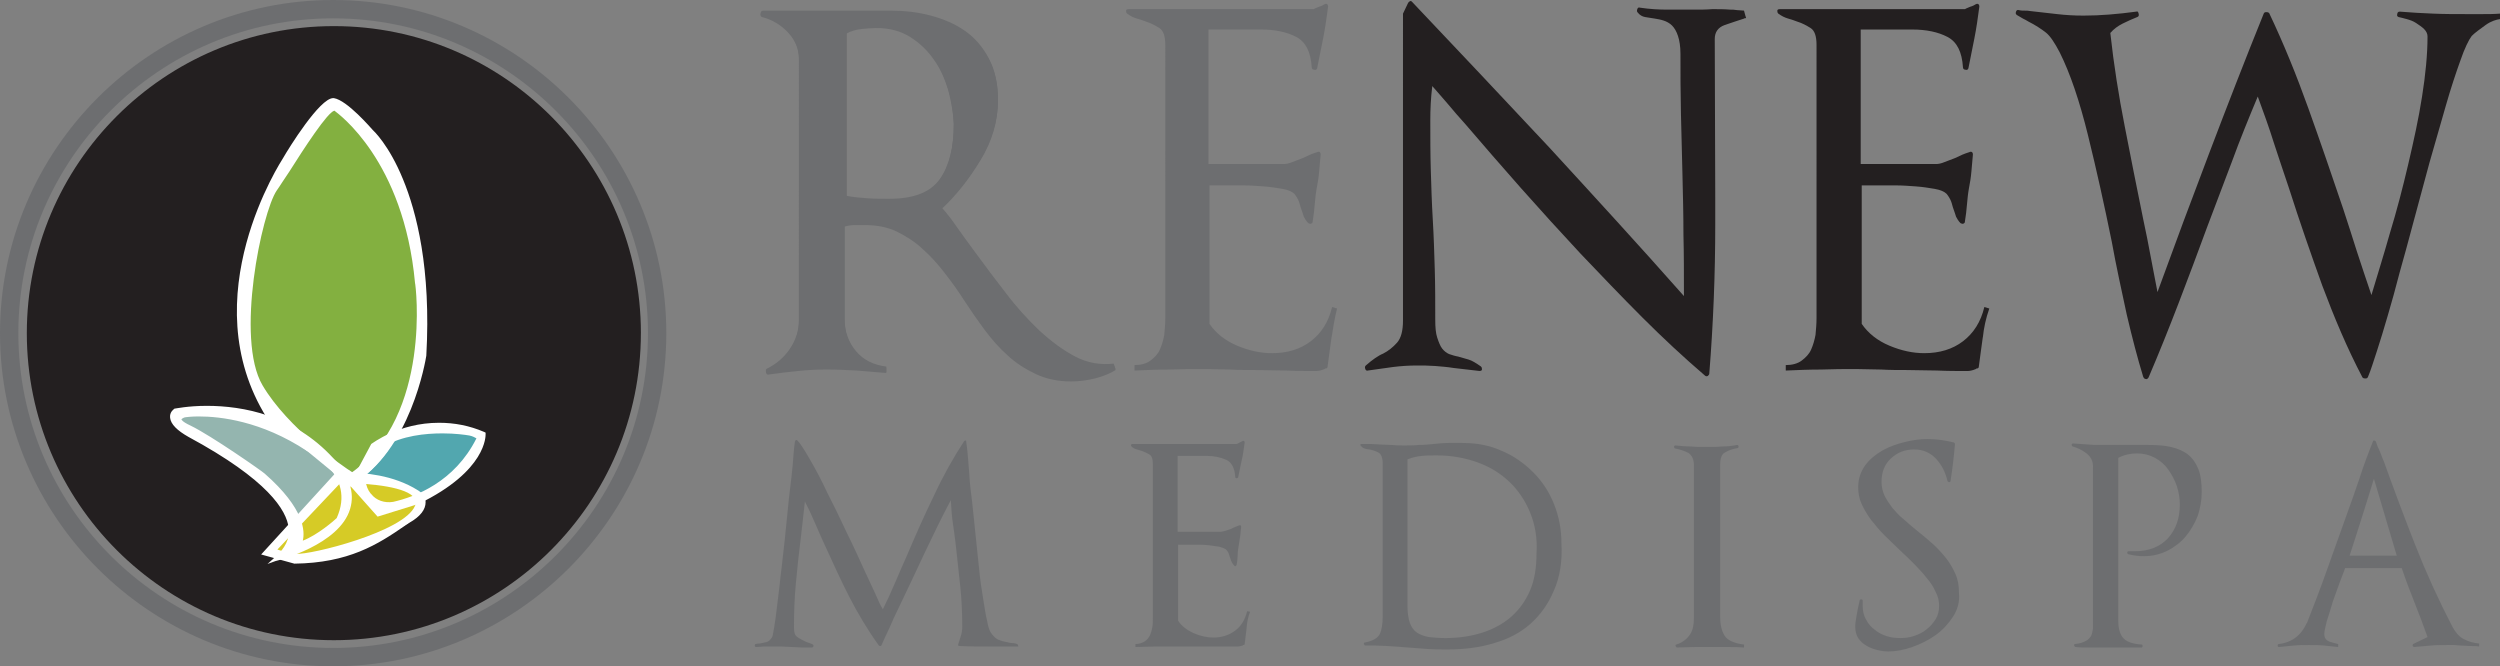 <?xml version="1.0" encoding="UTF-8"?> <svg xmlns="http://www.w3.org/2000/svg" id="Layer_2" data-name="Layer 2" viewBox="0 0 1423.51 379.39"><rect x="0" y="0" width="1423.51" height="379.39" fill="#808080" stroke="none"/><defs><style> .cls-1 { fill: #83b040; } .cls-2 { fill: #94b5af; } .cls-3 { fill: #d6cb26; } .cls-4 { fill: #6d6e70; } .cls-5 { fill: #231f20; } .cls-6 { fill: #fff; } .cls-7 { fill: #52a7af; } </style></defs><g id="Double_Final" data-name="Double Final"><g><path class="cls-4" d="M623.38,215.5c-4.52,1.13-9.04,1.7-13.57,1.7-7.35,0-14.13-1.41-20.07-4.24-5.94-2.83-11.31-6.22-15.83-10.46-4.8-4.24-9.04-9.04-13.28-14.7-3.96-5.37-7.91-11.02-11.59-16.68-3.39-5.37-7.07-10.46-11.02-15.54s-7.91-9.61-12.72-13.85c-4.52-4.24-9.61-7.35-14.7-9.89-5.37-2.54-11.31-3.67-18.09-3.67h-5.94c-1.7,0-3.67.28-5.65.85v53.13c0,7.35,2.26,13.28,6.5,18.37,4.24,5.09,10.17,7.91,17.24,8.76v3.11c-5.65-.57-11.31-.85-16.96-1.41-5.65-.28-11.31-.57-16.96-.57s-11.31.28-16.39.85c-5.37.57-10.74,1.13-16.39,1.98-.85.28-1.41,0-1.7-.85s-.28-1.41.57-1.98c5.09-2.54,9.61-6.22,13-11.31,3.39-5.09,5.09-10.46,5.09-16.11V33.77c0-5.65-1.98-10.74-6.22-15.26-3.96-4.24-9.04-7.35-14.7-8.76-.85-.28-1.13-.85-.85-1.7,0-.85.57-1.41,1.41-1.41h72.92c7.63,0,15.26.85,22.61,2.83,7.35,1.98,13.85,4.8,19.5,8.76,5.65,3.96,10.17,9.33,13.57,15.83,3.39,6.5,5.09,14.13,5.09,23.18,0,11.87-3.39,23.18-9.89,33.92-6.5,10.74-13.85,20.07-22.05,27.7,2.83,3.11,5.65,6.78,8.76,11.31,3.11,4.52,6.78,9.33,10.46,14.41,5.37,7.35,11.31,15.26,17.24,22.89,5.94,7.91,12.44,14.98,18.94,21.2,6.78,6.22,13.57,11.31,20.63,14.98,7.07,3.67,14.41,4.8,21.76,3.96l1.13,3.11c-3.11,1.98-7.35,3.67-11.87,4.8M540,51.57c-1.98-6.5-4.52-12.44-8.2-17.52-3.67-5.37-8.2-9.61-13.57-13-5.37-3.39-11.87-5.09-18.94-5.09-2.83,0-5.94.28-8.76.57-2.83.28-5.94,1.13-8.48,2.54v92.99c4.24.85,8.2,1.13,12.15,1.41,3.96.28,7.91.28,12.15.28,13.85,0,23.46-3.67,28.83-11.31,5.37-7.63,7.91-18.09,7.91-31.65-.28-6.22-1.41-12.72-3.11-19.22Z"></path><path class="cls-4" d="M623.38,214.93c-4.52,1.13-9.04,1.7-13.57,1.7-7.35,0-14.13-1.41-20.07-4.24-5.94-2.83-11.31-6.22-15.83-10.46-4.8-4.24-9.04-9.04-13.28-14.7-3.96-5.37-7.91-11.02-11.59-16.68-3.39-5.37-7.07-10.46-11.02-15.54s-7.91-9.61-12.72-13.85c-4.52-4.24-9.61-7.35-14.7-9.89-5.37-2.54-11.31-3.67-18.09-3.67h-5.94c-1.7,0-3.67.28-5.65.85v53.13c0,7.35,2.26,13.28,6.5,18.37,4.24,5.09,10.17,7.91,17.24,8.76v3.11c-5.65-.57-11.31-.85-16.96-1.41-5.65-.28-11.31-.57-16.96-.57s-11.31.28-16.39.85c-5.37.57-10.74,1.13-16.39,1.98-.85.28-1.41,0-1.7-.85s-.28-1.7.57-1.98c5.09-2.54,9.61-6.22,13-11.31,3.39-5.09,5.09-10.46,5.09-16.11V33.2c0-5.65-1.98-10.74-6.22-15.26-3.96-4.24-9.04-7.35-14.7-8.76-.85-.28-1.13-.85-.85-1.7,0-.85.57-1.41,1.41-1.41h72.92c7.63,0,15.26.85,22.61,2.83,7.35,1.98,13.85,4.8,19.5,8.76,5.65,3.96,10.17,9.33,13.57,15.83,3.39,6.5,5.09,14.13,5.09,23.18,0,11.87-3.39,23.18-9.89,33.92-6.5,10.74-13.85,20.07-22.05,27.7,2.83,3.11,5.65,6.78,8.76,11.31,3.11,4.52,6.78,9.33,10.46,14.41,5.37,7.35,11.31,15.26,17.24,22.89,5.94,7.91,12.44,14.98,18.94,21.2,6.78,6.22,13.57,11.31,20.63,14.98,7.07,3.67,14.41,4.8,21.76,3.96l1.13,3.11c-2.83,1.98-7.35,3.67-11.87,4.8M540,51.01c-1.98-6.5-4.52-12.44-8.2-17.52-3.67-5.37-8.2-9.61-13.57-13-5.37-3.39-11.87-5.09-18.94-5.09-2.83,0-5.94.28-8.76.57-2.83.28-5.94,1.13-8.48,2.54v92.99c4.24.85,8.2,1.13,12.15,1.41,3.96.28,7.91.28,12.15.28,13.85,0,23.46-3.67,28.83-11.31,5.37-7.63,7.91-18.09,7.91-31.65-.28-6.22-1.13-12.72-3.11-19.22Z"></path><path class="cls-4" d="M758.19,192.04c-.85,5.37-1.41,11.02-2.26,16.68,0,.85-.57,1.13-1.41,1.13l-.28.28c-1.98.85-3.67,1.13-4.8,1.13-5.65,0-11.31,0-17.24-.28-5.94,0-11.59-.28-17.24-.28-4.8,0-9.89,0-14.41-.28-4.8,0-9.61-.28-14.41-.28-6.78,0-13.28,0-20.07.28-6.78,0-13.57.28-20.07.57v-3.11c3.67,0,6.78-.85,9.04-2.54,2.26-1.7,4.24-3.67,5.37-6.22,1.13-2.54,1.98-5.37,2.54-8.48.28-3.11.57-6.22.57-9.61V25.57c0-5.09-1.13-8.2-3.39-9.61-2.26-1.41-4.8-2.83-7.63-3.67-1.41-.57-3.11-1.13-5.09-1.7-1.98-.57-3.67-1.41-5.65-2.83-.57-.57-.57-1.13-.57-1.7s.57-.85,1.41-.85h105.42c.85-.57,1.98-.85,3.11-1.41,1.13-.28,2.26-.85,3.11-1.41,1.13-.57,1.98,0,1.98,1.41-.85,6.5-1.7,12.44-2.83,18.09-1.13,5.65-2.26,11.31-3.39,16.96-.28.85-.85,1.13-1.7.85-.85,0-1.41-.57-1.41-1.41-.57-8.76-3.39-14.41-8.76-17.24-5.37-2.83-12.15-4.24-20.07-4.24h-29.96v76.59h42.96c1.13,0,2.83-.28,4.8-1.13,1.98-.85,3.96-1.41,5.94-2.26,2.83-1.41,5.37-2.54,8.2-3.39,1.13-.57,1.98,0,1.98,1.41-.28,3.11-.57,6.22-.85,9.61-.28,3.39-.85,6.78-1.41,9.61-.57,3.11-.85,6.22-1.13,9.33s-.57,6.22-1.13,9.33c0,.85-.28,1.13-.85,1.41-.57.28-1.13,0-1.7-.28-1.13-1.13-1.98-2.54-2.54-3.67-.28-1.13-.85-2.54-1.41-4.24-.57-1.41-.85-3.11-1.41-4.52-.57-1.41-1.41-2.83-2.54-4.24-1.13-1.13-3.39-2.26-6.78-2.83-3.39-.57-6.78-1.13-10.74-1.41s-7.63-.57-11.31-.57h-19.5v78.85c3.67,5.37,9.04,9.61,15.83,12.44,6.78,2.83,13.28,4.24,19.78,4.24,8.76,0,16.11-2.26,22.05-6.78,5.94-4.52,10.17-11.02,12.15-19.5l2.83.85c-1.41,5.65-2.26,11.02-3.11,16.39"></path><path class="cls-5" d="M993.91,10.31s-.57,0-.85.28c-3.39,1.13-7.07,2.26-11.02,3.67s-5.65,4.24-5.65,7.91l.28,90.16v15.26c0,14.41-.28,28.83-.85,42.68-.57,14.13-1.41,28.26-2.54,42.39,0,.57-.28.85-.85,1.41-.57.28-1.13.28-1.7-.28-11.87-10.17-23.74-21.2-35.61-33.07-11.87-11.87-23.46-24.02-35.05-36.18-11.59-12.44-22.89-24.87-33.92-37.31-11.02-12.44-21.76-24.87-31.94-36.74-3.39-3.67-6.5-7.35-9.33-10.74s-5.94-6.78-9.33-10.74c-.85,6.78-1.13,13.28-1.13,19.5,0,9.61,0,18.94.28,28.26.28,9.61.57,18.94,1.13,28.26.57,9.61.85,18.94,1.13,28.26.28,9.61.28,18.94.28,28.83,0,4.24.28,7.63,1.13,10.17.85,2.54,1.7,4.8,2.83,6.22s2.54,2.54,3.96,3.11c1.7.57,3.39,1.13,5.09,1.41,1.98.57,3.96,1.13,5.94,1.7,1.98.57,4.24,1.98,7.07,3.96.57.57.57,1.13.57,1.7s-.57.85-1.41.85c-2.54-.28-4.8-.57-7.35-.85-2.26-.28-4.8-.57-7.35-.85-3.39-.57-7.07-.85-10.46-1.13-3.67-.28-7.07-.28-10.46-.28-4.52,0-9.04.28-13.57.85-4.8.57-9.33,1.41-14.13,1.98-.85.28-1.41,0-1.7-.85s-.28-1.41.28-1.98c1.98-1.7,3.67-3.11,5.37-4.24,1.7-1.13,3.11-1.98,4.52-2.54,2.83-1.41,5.65-3.67,7.91-6.22,2.26-2.54,3.39-6.78,3.39-12.44V7.76l2.83-5.94c.28-.57.57-.85,1.13-1.13s.85,0,1.13.28c26.85,28.26,52.85,55.96,78.29,83.09,25.15,27.42,50.87,55.4,76.59,84.51v-1.13c0-11.59,0-22.89-.28-33.92,0-11.31-.28-22.61-.57-34.48-.28-10.74-.57-22.05-.85-34.2-.28-12.15-.28-23.46-.28-34.2,0-4.24-.57-7.63-1.41-10.17s-1.98-4.52-3.39-5.94c-1.41-1.41-3.11-2.26-4.8-2.83-1.7-.57-3.39-.85-5.09-1.13-1.98-.28-3.67-.57-5.37-.85-1.7-.28-3.11-1.13-4.24-2.54-.57-.57-.57-1.13-.28-1.98.28-.85.85-1.13,1.41-.85,5.65.85,11.02,1.13,15.83,1.13h15.54c3.11,0,6.5,0,9.89-.28,3.39,0,6.78,0,10.17.28,1.13,0,2.54,0,3.96.28,1.41,0,2.83.28,3.96.28l.85,3.11c.57,1.41.28,1.41,0,1.13"></path><path class="cls-5" d="M1129.01,192.04c-.85,5.37-1.41,11.02-2.26,16.68,0,.85-.57,1.13-1.41,1.13l-.28.28c-1.98.85-3.67,1.13-4.8,1.13-5.65,0-11.31,0-17.24-.28-5.94,0-11.59-.28-17.24-.28-4.8,0-9.89,0-14.41-.28-4.8,0-9.61-.28-14.41-.28-6.78,0-13.28,0-20.07.28-6.78,0-13.57.28-20.07.57v-3.11c3.67,0,6.78-.85,9.04-2.54,2.26-1.7,4.24-3.67,5.37-6.22,1.13-2.54,1.98-5.37,2.54-8.48.28-3.11.57-6.22.57-9.61V25.57c0-5.09-1.13-8.2-3.39-9.61-2.26-1.41-4.8-2.83-7.63-3.67-1.41-.57-3.11-1.13-5.09-1.7s-3.67-1.41-5.65-2.83c-.57-.57-.57-1.13-.57-1.7s.57-.85,1.41-.85h105.42c.85-.57,1.98-.85,3.11-1.41,1.13-.28,2.26-.85,3.11-1.41,1.13-.57,1.98,0,1.98,1.41-.85,6.5-1.7,12.44-2.83,18.09-1.13,5.65-2.26,11.31-3.39,16.96-.28.85-.85,1.13-1.7.85-.85,0-1.41-.57-1.41-1.41-.57-8.76-3.39-14.41-8.76-17.24-5.37-2.83-12.15-4.24-20.07-4.24h-29.39v76.59h42.96c1.13,0,2.83-.28,4.8-1.13,1.98-.85,3.96-1.41,5.94-2.26,2.83-1.41,5.37-2.54,8.2-3.39,1.13-.57,1.98,0,1.98,1.41-.28,3.11-.57,6.22-.85,9.61-.28,3.39-.85,6.78-1.41,9.61-.57,3.11-.85,6.22-1.13,9.33-.28,3.11-.57,6.22-1.13,9.33,0,.85-.28,1.13-.85,1.41s-1.13,0-1.7-.28c-1.13-1.13-1.98-2.54-2.54-3.67-.28-1.13-.85-2.54-1.41-4.24-.57-1.41-.85-3.11-1.41-4.52s-1.41-2.83-2.54-4.24c-1.13-1.13-3.39-2.26-6.78-2.83s-6.78-1.13-10.74-1.41c-3.96-.28-7.63-.57-11.31-.57h-19.5v78.85c3.67,5.37,9.04,9.61,15.83,12.44,6.78,2.83,13.28,4.24,19.78,4.24,8.76,0,16.11-2.26,22.05-6.78,5.94-4.52,10.17-11.02,12.15-19.5l2.83.85c-1.98,5.65-3.11,11.02-3.67,16.39"></path><path class="cls-5" d="M1415.31,14.26c-3.11,2.26-5.94,4.24-7.91,6.22-1.7,2.26-3.96,6.78-6.5,14.13-2.54,7.07-5.37,15.54-8.2,25.44-2.83,9.89-5.94,20.63-9.33,32.5-3.11,11.87-6.5,23.74-9.61,35.61-2.54,9.33-4.8,18.09-7.35,26.85-2.26,8.76-4.52,16.96-6.78,24.59-2.26,7.63-4.24,14.41-6.22,20.35-1.98,5.94-3.39,10.74-5.09,14.7-.28.57-.57.85-1.41.85-.57,0-1.13,0-1.7-.57-8.76-16.68-16.11-34.2-22.89-52.29-6.5-18.09-13-36.74-18.94-55.4-3.11-9.33-6.22-18.37-8.76-26.28-2.54-8.2-5.65-16.68-9.04-26-5.09,12.15-10.17,24.59-14.7,37.02-4.8,12.44-9.33,24.87-14.13,37.31-5.09,13.85-10.46,28.26-16.11,42.96-5.65,14.7-11.31,28.83-17.24,42.68-.57.85-1.13,1.13-1.7.85-.57,0-1.13-.57-1.41-1.41-3.11-10.17-6.22-22.05-9.33-35.33-2.83-13.28-5.94-27.13-8.48-41.26-4.24-20.91-8.76-41.26-13.57-60.77-4.8-19.5-10.17-35.33-16.11-47.2-2.83-5.37-5.37-9.33-7.91-11.31-2.54-1.98-5.94-4.24-9.89-6.22-.85-.57-1.98-1.13-3.11-1.7-1.13-.57-2.26-1.41-3.39-1.98-.85-.57-.85-1.13-.57-1.98.28-.85.85-1.13,1.7-.85,1.13.28,2.26.28,3.39.28.85,0,1.98,0,3.39.28,5.09.57,10.17,1.13,14.98,1.7,4.8.57,9.89.85,14.98.85,9.61,0,19.5-.85,29.96-2.26.85-.28,1.13,0,1.41,1.13s0,1.7-.85,1.98c-2.83,1.13-5.37,2.26-8.2,3.67-2.83,1.41-5.09,3.11-7.07,5.37,1.98,18.09,4.8,35.89,8.2,53.13,3.39,17.24,6.78,34.76,10.46,52.57,1.7,7.91,3.11,14.98,4.24,21.2,1.13,6.22,2.54,13,3.96,20.63,9.89-27.13,19.78-53.7,29.68-79.7,9.89-26,20.07-52.29,30.81-78.85.28-.57.57-.85,1.41-.85.57,0,1.13,0,1.7.57,8.2,17.24,15.54,35.33,22.33,54.27,6.78,18.94,13.28,37.87,19.78,57.09,2.83,8.48,5.37,16.68,7.91,24.59,2.54,7.91,5.37,16.11,8.2,24.59,3.11-10.46,6.78-22.05,10.46-35.05,3.96-13,7.35-26,10.46-39.29,3.11-13.28,5.94-26,7.91-38.72,1.98-12.44,3.11-24.02,3.11-34.2,0-1.41-.57-2.83-1.98-4.24-1.13-1.13-2.83-2.26-4.52-3.39-1.7-1.13-3.39-1.7-5.37-2.26-1.98-.57-3.39-.85-4.52-1.13-.85-.28-1.13-.85-.85-1.7,0-.85.57-1.41,1.41-1.41,6.5.57,12.72.85,18.94,1.13,6.22.28,12.72.28,18.94.28h9.33c3.11,0,6.5,0,9.89-.28v3.11c-1.98.28-5.09,1.13-8.2,3.39"></path><path class="cls-4" d="M579.85,368.12h-16.96c-5.65,0-11.02,0-16.39-.28-.85,0-1.13-.28-.85-1.13,0-.28.28-.57.28-.85s.28-.57.28-.85c.28-1.13.85-2.54,1.13-3.67s.57-2.54.57-3.67c0-7.91-.28-15.83-1.13-23.74-.85-7.91-1.7-15.54-2.54-23.46-.57-4.8-1.13-9.04-1.7-12.72-.57-3.67-.85-7.91-1.13-13-5.37,10.17-10.46,20.63-15.26,30.81-4.8,10.17-9.61,20.63-14.7,31.09-1.7,3.39-3.39,7.07-4.8,10.46-1.7,3.39-3.11,6.78-4.8,10.46q-.28.28-.57.28c-.28,0-.57,0-.85-.28-6.5-9.04-11.87-18.09-16.68-27.42-4.8-9.33-9.04-18.65-13.28-27.98-2.26-4.8-4.24-9.33-5.94-13.28s-3.67-8.48-6.22-13.28c-.28,3.39-.85,6.78-1.13,10.17-.28,3.39-.85,6.5-1.13,9.89-1.13,8.76-1.98,17.24-2.83,26-.85,8.48-1.13,17.24-1.13,26,0,2.54.57,4.24,1.98,5.09,1.13.85,2.83,1.7,4.52,2.54.57.28,1.41.57,2.26.85s1.7.57,1.98.85c.28.28.57.57.28,1.13-.28.28-.28.57-.85.57h-5.65c-1.98,0-3.67-.28-5.65-.28s-3.96-.28-5.94-.28h-10.17c-1.13,0-2.54.28-4.24.28-.28,0-.57,0-.85-.57,0-.57,0-.85.28-1.13,1.13-.28,1.98-.28,2.54-.28,1.41-.28,2.83-.57,3.96-.85s2.26-1.41,3.11-2.83c.28-.28.57-2.26,1.13-5.37.57-3.11,1.13-7.35,1.7-12.44.57-5.09,1.41-10.74,1.98-16.96.85-6.22,1.41-12.72,2.26-19.5.57-6.5,1.41-13,1.98-19.5.57-6.5,1.41-12.15,1.98-17.52.57-4.52.85-8.76,1.13-12.44.28-3.67.57-6.22.85-7.63,0-.28.28-.57.57-.85.28,0,.57,0,.85.28,1.7,1.7,3.96,5.37,7.07,10.74,3.11,5.37,6.5,11.59,9.89,18.94,3.67,7.07,7.35,14.7,11.02,22.61,3.96,7.91,7.35,15.54,10.46,22.33,2.26,4.8,4.24,9.04,5.94,12.72,1.41,3.39,2.83,6.5,4.24,8.76,2.26-4.52,4.52-9.33,6.78-14.7,2.26-5.37,4.52-10.46,6.78-15.54,4.8-11.31,9.89-22.89,15.54-34.48,5.37-11.59,11.31-22.05,17.24-31.09.28-.28.57-.28.85-.28s.28.28.28.85c.28,1.7.57,3.96.85,7.07.28,3.11.57,6.5.85,10.46.28,5.09.85,10.74,1.7,16.96.57,6.22,1.41,12.44,1.98,18.94.57,6.5,1.41,12.72,1.98,18.94.57,6.22,1.41,11.59,2.26,16.68.85,5.09,1.41,9.33,2.26,12.72.57,3.39,1.41,5.65,1.98,6.5,1.41,2.26,3.11,3.67,4.24,4.24,1.41.57,3.11,1.13,5.09,1.41.85.28,1.98.57,3.11.57s2.26.28,3.11.85l.28,1.13"></path><path class="cls-4" d="M709.86,357.38c-.28,3.11-.85,6.22-1.13,9.33,0,.28-.28.57-.85.57l-.28.28c-1.13.28-1.98.57-2.83.57h-46.92c-3.96,0-7.63.28-11.31.28v-1.7c1.98,0,3.67-.57,5.09-1.41,1.41-.85,2.26-1.98,3.11-3.39.57-1.41,1.13-3.11,1.41-4.8.28-1.7.28-3.67.28-5.37v-87.62c0-2.83-.57-4.52-1.98-5.37-1.41-.85-2.83-1.41-4.24-1.98-.85-.28-1.7-.57-2.83-.85s-2.26-.85-3.11-1.7c-.28-.28-.28-.57-.28-.85s.28-.57.85-.57h59.35c.57-.28,1.13-.57,1.7-.85.57-.28,1.13-.57,1.7-.85s1.13,0,1.13.85c-.57,3.67-.85,7.07-1.7,10.17-.57,3.11-1.41,6.22-1.98,9.61,0,.28-.57.57-.85.57-.57,0-.85-.28-.85-.85-.28-4.8-1.98-8.2-5.09-9.61-3.11-1.41-6.78-2.26-11.31-2.26h-16.39v43.24h24.31c.57,0,1.7-.28,2.83-.57,1.13-.28,2.26-.85,3.39-1.13,1.41-.85,3.11-1.41,4.52-1.98.57-.28,1.13,0,1.13.85-.28,1.7-.28,3.39-.57,5.37s-.57,3.67-.85,5.37c-.28,1.7-.57,3.39-.57,5.37,0,1.7-.28,3.67-.57,5.37,0,.28-.28.57-.57.85s-.57,0-.85-.28c-.57-.57-1.13-1.41-1.41-1.98-.28-.57-.57-1.41-.85-2.26-.28-.85-.57-1.7-.85-2.54-.28-.85-.85-1.7-1.41-2.26s-1.98-1.13-3.96-1.7c-1.98-.28-3.96-.57-5.94-.85-2.26-.28-4.24-.28-6.5-.28h-11.02v43.24c1.98,3.11,5.09,5.37,8.76,7.07,3.96,1.7,7.63,2.54,11.31,2.54,4.8,0,9.04-1.41,12.44-3.96,3.39-2.54,5.65-6.22,6.78-11.02l1.7.28c-1.13,2.83-1.7,5.94-1.98,9.04"></path><path class="cls-4" d="M884.81,336.18c-3.11,7.63-7.63,13.85-13.28,18.94-5.65,5.09-12.72,8.76-20.63,11.02-8.2,2.54-16.96,3.67-26.85,3.67-3.67,0-7.35,0-11.31-.28-3.96-.28-7.63-.57-11.02-.85-3.96-.28-8.2-.57-12.15-.85-4.24-.28-8.2-.28-12.15-.28-.28,0-.57-.28-.85-.85,0-.57,0-.85.57-.85,4.52-.85,7.35-2.54,8.48-4.8,1.13-2.26,1.7-5.65,1.7-10.17v-87.05c0-3.11-.85-5.37-2.54-6.22-1.7-.85-3.39-1.41-5.09-1.7-.85,0-1.98-.28-2.83-.57-.85-.28-1.41-.85-1.98-1.41-.57-.85-.28-1.13.57-1.13h5.09c1.7,0,3.39.28,5.09.28,1.98,0,4.52.28,6.78.28,2.54.28,4.8.28,7.07.28,2.83,0,5.65,0,8.48-.28,2.83,0,5.65-.28,8.48-.57,2.54-.28,5.37-.57,8.2-.57h8.2c8.2,0,15.54,1.41,22.33,4.52,6.78,2.83,12.72,7.07,17.81,12.15s9.04,11.02,11.87,18.09c2.83,7.07,4.24,14.41,4.24,22.33.57,10.17-.85,19.22-4.24,26.85M871.25,291.81c-2.83-6.78-6.78-12.72-11.87-17.52s-11.02-8.48-18.09-11.02c-7.07-2.54-14.7-3.96-23.18-3.96-2.83,0-5.65,0-8.48.28s-5.37.85-8.2,1.98v83.66c0,3.96.57,7.35,1.41,9.61.85,2.26,2.26,4.24,3.96,5.37,1.7,1.13,3.96,1.98,6.78,2.54,2.83.28,5.94.57,9.61.57,7.63,0,14.7-1.13,20.91-3.11,6.22-1.98,11.87-5.09,16.39-9.04,4.52-3.96,8.2-9.04,10.74-14.98,2.54-5.94,3.67-13,3.67-21.2.57-8.48-.85-16.39-3.67-23.18Z"></path><path class="cls-4" d="M984.86,368.4h-18.94c-3.67,0-7.35.28-11.02.28-.28,0-.57-.28-.85-.85,0-.57,0-.85.57-.85,3.39-1.13,5.94-3.11,7.63-5.65,1.7-2.54,2.26-5.65,2.26-9.33v-87.33c0-3.11-1.13-5.37-3.11-6.78-2.26-1.13-4.8-1.98-7.63-2.54-.28,0-.57-.57-.57-.85,0-.57.28-.85.85-.85,2.83.28,5.94.57,8.76.57,2.83.28,5.94.28,9.04.28,2.83,0,5.94,0,8.76-.28,2.83,0,5.65-.28,8.48-.85.28,0,.57,0,.85.57,0,.57,0,.85-.28,1.13-3.11.57-5.65,1.41-7.35,2.54-1.98.85-2.83,3.39-2.83,7.07v86.49c0,5.37,1.13,9.04,3.11,11.59,1.98,2.26,5.65,3.67,10.46,4.24v1.7c-3.11-.28-5.65-.28-8.2-.28"></path><path class="cls-4" d="M1112.05,351.16c-2.54,3.96-5.94,7.63-9.89,10.46-3.96,2.83-8.48,5.09-13.28,6.78-4.8,1.7-9.33,2.54-13.57,2.54-1.98,0-4.24-.28-6.5-.85-2.26-.57-4.52-1.41-6.22-2.54-1.98-1.13-3.39-2.54-4.52-4.24-1.13-1.7-1.7-3.96-1.7-6.5,0-1.7.28-3.39.57-5.09.28-1.7.57-3.39.85-4.8l1.13-5.09c0-.28.28-.57.85-.57s.85.28.85.57v3.11c0,2.83.57,5.65,1.98,7.91,1.13,2.26,2.83,4.24,4.8,5.65,1.98,1.7,4.24,2.83,6.78,3.67,2.54.85,5.09,1.13,7.91,1.13,2.54,0,5.09-.28,7.63-1.13,2.54-.85,5.09-1.98,7.07-3.67,2.26-1.7,3.96-3.67,5.37-5.94,1.41-2.26,1.98-4.8,1.98-7.63,0-2.54-.57-5.37-1.98-7.91-1.13-2.54-2.83-5.37-5.09-7.91-1.98-2.54-4.52-5.37-7.07-7.91-2.54-2.54-5.37-5.37-8.2-7.91-2.83-2.83-5.94-5.65-8.76-8.48-2.83-2.83-5.37-5.94-7.63-8.76-2.26-3.11-3.96-5.94-5.37-9.04-1.41-3.11-1.98-6.22-1.98-9.61,0-4.8,1.41-8.76,3.96-12.44,2.54-3.39,5.94-6.22,9.89-8.48,3.96-2.26,8.2-3.67,12.72-4.8s8.76-1.7,12.72-1.7c5.65,0,10.74.85,15.26,1.98.28.28.57.57.57.85-.57,6.78-1.41,13.85-2.54,21.2q-.28.57-.85.57c-.28,0-.57-.28-.85-.57-1.13-4.8-3.11-9.04-6.5-12.72-3.11-3.39-7.35-5.37-12.44-5.37-5.37,0-9.61,1.7-13.28,5.09-3.67,3.39-5.37,7.91-5.37,13.28,0,2.83.57,5.37,1.7,7.91,1.13,2.26,2.83,4.8,4.52,7.07,1.98,2.26,3.96,4.52,6.5,6.5,2.54,2.26,5.09,4.52,7.63,6.5,2.83,2.26,5.94,4.8,8.76,7.35,2.83,2.54,5.37,5.37,7.63,8.2,2.26,2.83,3.96,5.94,5.37,9.04,1.41,3.11,1.98,6.78,1.98,10.46.57,5.37-.85,9.89-3.39,13.85"></path><path class="cls-4" d="M1251.38,293.79c-1.7,4.24-3.96,8.2-6.78,11.59-2.83,3.39-6.5,6.22-10.46,8.2-3.96,1.98-8.48,3.11-13.28,3.11-2.83,0-5.65-.28-9.04-1.13-.28,0-.57-.57-.57-.85,0-.57.28-.85.85-.85h3.67c7.91,0,14.13-2.54,18.65-7.35,4.52-5.09,6.78-11.31,6.78-19.22,0-3.39-.57-7.07-1.7-10.46-1.13-3.39-2.83-6.5-4.8-9.33s-4.52-5.09-7.63-6.78c-3.11-1.7-6.5-2.54-10.17-2.54-3.96,0-7.63.85-10.74,2.54v92.99c0,4.52,1.13,7.91,3.11,9.89s5.37,3.11,10.17,3.39c.28,0,.57.28.57.85s-.28.85-.57.85h-30.81c-2.26,0-4.52,0-6.78-.28-.28,0-.57-.28-.85-.85,0-.57,0-.85.57-.85,2.54-.28,4.52-.85,5.94-1.7,1.41-.57,2.26-1.7,3.11-2.83.57-1.13.85-2.54,1.13-4.24v-92.42c0-2.83-1.13-5.37-3.67-7.35-2.54-1.98-5.09-3.11-7.91-3.96-.28,0-.57-.57-.57-.85,0-.57.28-.85.85-.85,4.24.28,8.48.57,12.44.85h30.52c4.8,0,9.04.28,12.72,1.13,3.67.85,7.07,2.26,9.61,4.24,2.54,1.98,4.52,4.8,5.94,8.2,1.41,3.39,1.98,7.91,1.98,13.28,0,4.8-.85,9.04-2.26,13.57"></path><path class="cls-4" d="M1406.55,367.84c-1.7,0-3.67-.28-5.65-.28-1.13,0-2.26-.28-3.39-.28h-3.67c-3.11,0-6.5,0-9.61.28-3.11.28-6.5.57-9.61.85-.28,0-.57-.28-.85-.57,0-.28,0-.85.28-1.13l8.2-3.96c-2.26-6.5-4.8-13-7.35-19.5-2.54-6.5-5.09-13-7.35-19.78h-32.22c-.57,1.7-1.7,4.52-3.11,8.2-1.41,3.67-2.54,7.35-3.96,11.02-1.13,3.96-2.26,7.63-3.39,11.02-.85,3.39-1.41,5.94-1.41,7.35,0,1.98.85,3.39,2.83,4.24,1.7.57,3.67,1.13,5.09,1.41v1.7c-2.54-.28-5.37-.57-8.2-.85s-5.65-.28-8.48-.28-5.65,0-8.48.28-5.65.57-8.48.85c-.28,0-.57,0-.85-.57,0-.57,0-.85.57-1.13,7.63-.85,13-5.09,16.11-12.15v.28c3.96-10.17,7.91-20.35,11.59-30.81,3.67-10.17,7.35-20.63,11.02-30.81,2.54-7.07,5.09-14.13,7.35-20.91,2.26-7.07,4.8-13.85,7.63-20.91,0-.57.28-.57.85-.57.28,0,.57.28.85.57.57,1.98,1.41,3.96,2.26,5.65.85,1.98,1.41,3.96,2.26,5.65,5.65,15.83,11.59,31.65,17.81,47.48,6.22,15.83,13.28,31.37,21.2,46.63,1.7,3.11,3.67,5.65,6.5,7.07,2.54,1.41,5.65,2.26,8.76,2.54v1.7c-1.41-.28-3.39-.28-5.09-.28M1351.72,272.59c-2.26,7.35-4.52,14.7-6.78,21.76-2.26,7.07-4.52,14.41-7.07,22.05h26.85l-13-43.81Z"></path><path class="cls-5" d="M364.92,189.7c0,96.46-78.37,174.83-174.83,174.83S15.27,286.15,15.27,189.7,93.64,14.87,190.1,14.87s174.83,78.37,174.83,174.83"></path><path class="cls-4" d="M189.7,368.94c-98.87,0-179.25-80.38-179.25-179.25S90.83,10.45,189.7,10.45s179.25,80.38,179.25,179.25c0,98.87-80.38,179.25-179.25,179.25M189.7,0C85.2,0,0,85.2,0,189.7s85.2,189.7,189.7,189.7,189.7-85.2,189.7-189.7S294.19,0,189.7,0Z"></path><path class="cls-7" d="M212.2,255.61s27.33-20.9,62.29-8.04c0,0,1.21,18.89-36.97,37.38l-21.7,7.23-14.87-15.67,11.25-20.9"></path><path class="cls-2" d="M157.95,315.09s66.72-15.67,30.14-53.05c-36.17-37.38-88.02-27.73-88.02-27.73,0,0-7.23,5.22,8.44,12.86,15.27,7.64,82.39,40.99,49.43,67.92"></path><path class="cls-3" d="M191.3,272.71s25.72-3.22,44.61,8.04c0,0,11.25,5.63-4.42,15.67-15.67,10.05-31.75,20.9-63.1,22.51l-16.48-4.02,39.39-42.2"></path><path class="cls-1" d="M199.34,275.3c33.36-19.69,41.8-71.94,41.8-71.94,5.63-93.64-29.34-123.79-29.34-123.79,0,0-13.66-15.67-20.9-16.48s-27.73,33.36-27.73,33.36c0,0-52.25,77.16-10.05,142.67l46.22,36.17"></path><path class="cls-6" d="M153.12,237.52l47.02,38.58c33.36-19.29,41.8-72.74,41.8-72.74,5.22-96.05-30.14-127.8-30.14-127.8,0,0-14.07-16.88-21.3-17.68-7.23-.8-28.13,33.36-28.13,33.36,0,0-52.25,77.16-9.24,146.29M148.3,220.24c-15.67-26.93-.8-98.87,8.44-112.13,9.24-13.26,30.14-48.63,34.56-45.82,0,0,39.79,25.72,46.62,99.27,0,0,10.05,76.36-36.97,109.32-.4-.4-36.57-23.71-52.65-50.64Z"></path><path class="cls-6" d="M200.15,277.31l-.8-.4-47.42-38.98c-43-68.72,8.84-147.1,9.24-147.9,3.22-5.63,20.9-34.16,28.53-34.16h.4c7.64,1.21,21.3,17.28,22.1,18.09.4.4,9.24,8.44,17.28,28.13,7.64,18.49,16.08,50.64,13.26,100.47-.4,2.41-8.84,54.26-42.6,73.55v1.21M153.93,236.72l46.22,37.78c32.15-18.89,40.19-70.73,40.59-71.14,2.81-49.03-5.63-81.18-12.86-99.27-8.04-19.69-16.88-27.73-16.88-27.73-4.02-4.82-14.87-16.48-20.5-17.28h0c-5.22,0-19.29,20.09-26.93,32.96-.8.4-51.44,77.16-9.65,144.68ZM200.55,272.09l-.8-.4c-.4-.4-36.57-23.71-52.25-50.64-16.48-28.13-.8-100.07,8.44-113.34,2.01-2.81,4.42-6.43,6.83-10.85,15.67-24.11,23.71-35.77,27.73-35.77.4,0,.8,0,1.21.4s10.45,6.83,20.9,22.51c10.05,14.47,22.51,39.39,26.12,77.57,0,.8,9.65,77.57-37.78,110.52h-.4ZM190.5,63.1c-3.62,0-18.09,22.51-25.72,34.56-2.81,4.02-5.22,8.04-7.23,10.85-8.44,12.46-23.71,84.4-8.04,110.92,14.47,24.52,45.82,46.22,51.04,49.43,45.41-32.55,36.17-106.91,35.77-107.71-6.43-69.93-43.81-96.46-45.82-98.06Z"></path><path class="cls-6" d="M200.15,275.7l15.27,16.88,22.1-6.83c38.58-18.49,37.38-38.58,37.38-38.58-35.37-14.47-62.7,6.43-62.7,6.43l-12.06,22.1M208.18,266.06l4.02-7.64c1.21-2.01,2.81-4.02,4.82-5.22,19.29-10.85,46.62-6.83,49.84-6.43,3.22.4,5.22,2.41,5.22,2.41-12.86,26.53-36.97,34.97-49.03,37.78-4.82,1.21-10.05-.8-13.26-4.42,0-.4-.4-.4-.4-.8-3.62-4.82-4.02-10.85-1.21-15.67Z"></path><path class="cls-6" d="M215.02,294.19l-16.08-18.09,12.46-23.31c.8-.4,15.67-12.06,38.58-12.06,8.84,0,17.28,1.61,25.72,5.22l.8.4v.8c0,.8.8,20.9-38.18,39.79l-23.31,7.23M201.75,275.7l14.07,15.67,21.3-6.83c27.33-13.26,34.16-27.33,35.77-33.76-13.26,25.72-36.17,34.16-49.03,36.97-5.63,1.21-11.25-.8-14.47-4.82l-.4-.8c-3.62-4.82-4.42-11.25-1.21-16.88l4.02-7.64c1.21-2.41,3.22-4.42,5.63-5.63,11.25-6.43,25.32-7.64,34.97-7.64,4.82,0,9.24.4,11.66.8-4.82-1.21-9.65-1.61-14.47-1.61-20.09,0-34.97,10.05-36.57,11.25l-11.25,20.9ZM251.99,246.77c-9.65,0-22.91,1.21-33.76,7.64-1.61,1.21-3.22,2.81-4.42,4.82l-4.02,7.64c-2.41,4.42-2.01,10.05,1.21,14.07l.4.4c2.81,3.62,7.64,5.22,12.46,4.42,12.46-2.81,34.97-11.25,47.42-36.17-.8-.4-2.01-1.21-4.02-1.61-2.41-.4-8.04-1.21-15.27-1.21Z"></path><path class="cls-6" d="M108.11,247.57c14.87,8.04,81.18,44.21,49.03,70.73,0,0,67.92-17.28,32.15-56.67-35.77-39.39-89.22-27.73-89.22-27.73,0,0-6.83,5.63,8.04,13.66M105.7,236.32s32.55-4.82,69.53,18.89c0,0,29.74,13.66,17.68,40.19,0,0-12.46,11.66-22.51,14.47,0,0,9.24-13.26-20.09-39.39,0,0-30.54-21.3-42.2-26.93-12.06-6.03-2.41-7.23-2.41-7.23Z"></path><path class="cls-6" d="M152.32,321.12l4.02-3.62c6.03-5.22,8.84-10.85,8.04-16.88-1.21-10.05-11.66-27.33-57.07-51.85-6.43-3.62-10.05-7.23-10.45-10.85-.4-3.22,2.01-4.82,2.01-4.82l.4-.4c.4,0,7.64-1.61,18.49-1.61,20.5,0,49.43,5.22,71.94,29.74,9.24,10.05,12.46,19.69,9.65,28.94-6.03,20.5-40.99,29.34-42.6,29.74l-4.42,1.61M100.88,235.51c-.4.4-1.21,1.21-.8,2.41,0,1.61,1.61,4.42,9.24,8.84,36.97,20.09,56.67,38.18,58.28,53.85.4,5.63-1.21,10.85-5.22,15.27,9.65-3.22,31.75-12.06,36.17-26.53,2.41-8.04-.8-16.88-9.24-26.53-21.7-24.11-50.24-28.94-69.93-28.94-10.45,0-17.28,1.21-18.49,1.61ZM167.59,311.87l2.01-2.81s8.04-12.86-20.09-37.78c0,0-30.14-21.3-41.8-26.93-4.82-2.41-6.83-4.42-6.43-6.43.4-2.41,4.02-3.22,4.82-3.22,0,0,2.81-.4,7.64-.4,12.06,0,36.17,2.41,62.7,19.69,0,0,30.54,14.47,18.09,41.8l-.4.4c-.4.4-12.86,12.06-23.31,14.47l-3.22,1.21ZM113.34,237.12c-4.42,0-7.23.4-7.23.4-1.21,0-2.41.8-2.81,1.21,0,0,0,1.21,5.22,3.62,11.66,5.63,40.99,26.12,42.2,27.33,22.91,20.09,22.91,32.96,21.7,38.18,8.44-3.22,18.09-11.66,19.29-12.86,11.25-24.92-16.08-37.78-16.88-38.18-26.12-17.28-49.84-19.69-61.49-19.69Z"></path><path class="cls-6" d="M150.71,315.31l16.88,4.82c32.15-.8,48.63-12.06,65.11-22.51,16.08-10.45,4.82-16.88,4.82-16.88-19.29-12.46-45.82-9.65-45.82-9.65l-40.99,44.21M155.94,313.71l37.38-39.39s50.64-1.21,44.21,14.47c-6.43,15.67-60.69,28.94-68.72,28.13-8.04-1.21-12.86-3.22-12.86-3.22Z"></path><path class="cls-6" d="M167.59,320.94l-18.89-5.22,42.2-46.22h.4s2.41-.4,6.43-.4c9.24,0,26.12,1.21,40.19,10.05,0,0,4.42,2.41,4.42,6.83,0,4.02-2.81,8.04-9.24,11.66l-2.41,1.61c-15.67,10.85-32.15,21.3-63.1,21.7h0M153.12,314.51l14.47,4.02c24.11-.4,39.39-7.23,52.25-14.87-17.68,8.44-42.6,14.07-50.24,14.07h-1.21c-8.04-1.21-12.86-2.81-13.26-3.22l-1.61-.8,38.98-40.99h2.81c5.63,0,15.27.4,24.11,1.61-13.26-3.22-24.92-2.41-27.33-2.41l-38.98,42.6ZM157.95,312.9c2.01.8,6.03,1.61,10.85,2.41,7.64.8,61.49-12.46,67.52-27.33.8-1.61.4-3.22-.4-4.42-4.02-6.03-23.71-8.44-40.59-8.44h-1.61l-35.77,37.78ZM239.13,283.97c.4,1.61.4,3.22-.4,5.22-.8,1.61-2.01,3.62-3.62,5.22,3.22-2.81,5.22-5.22,4.82-7.64,0-1.21-.4-2.01-.8-2.81Z"></path></g></g></svg> 